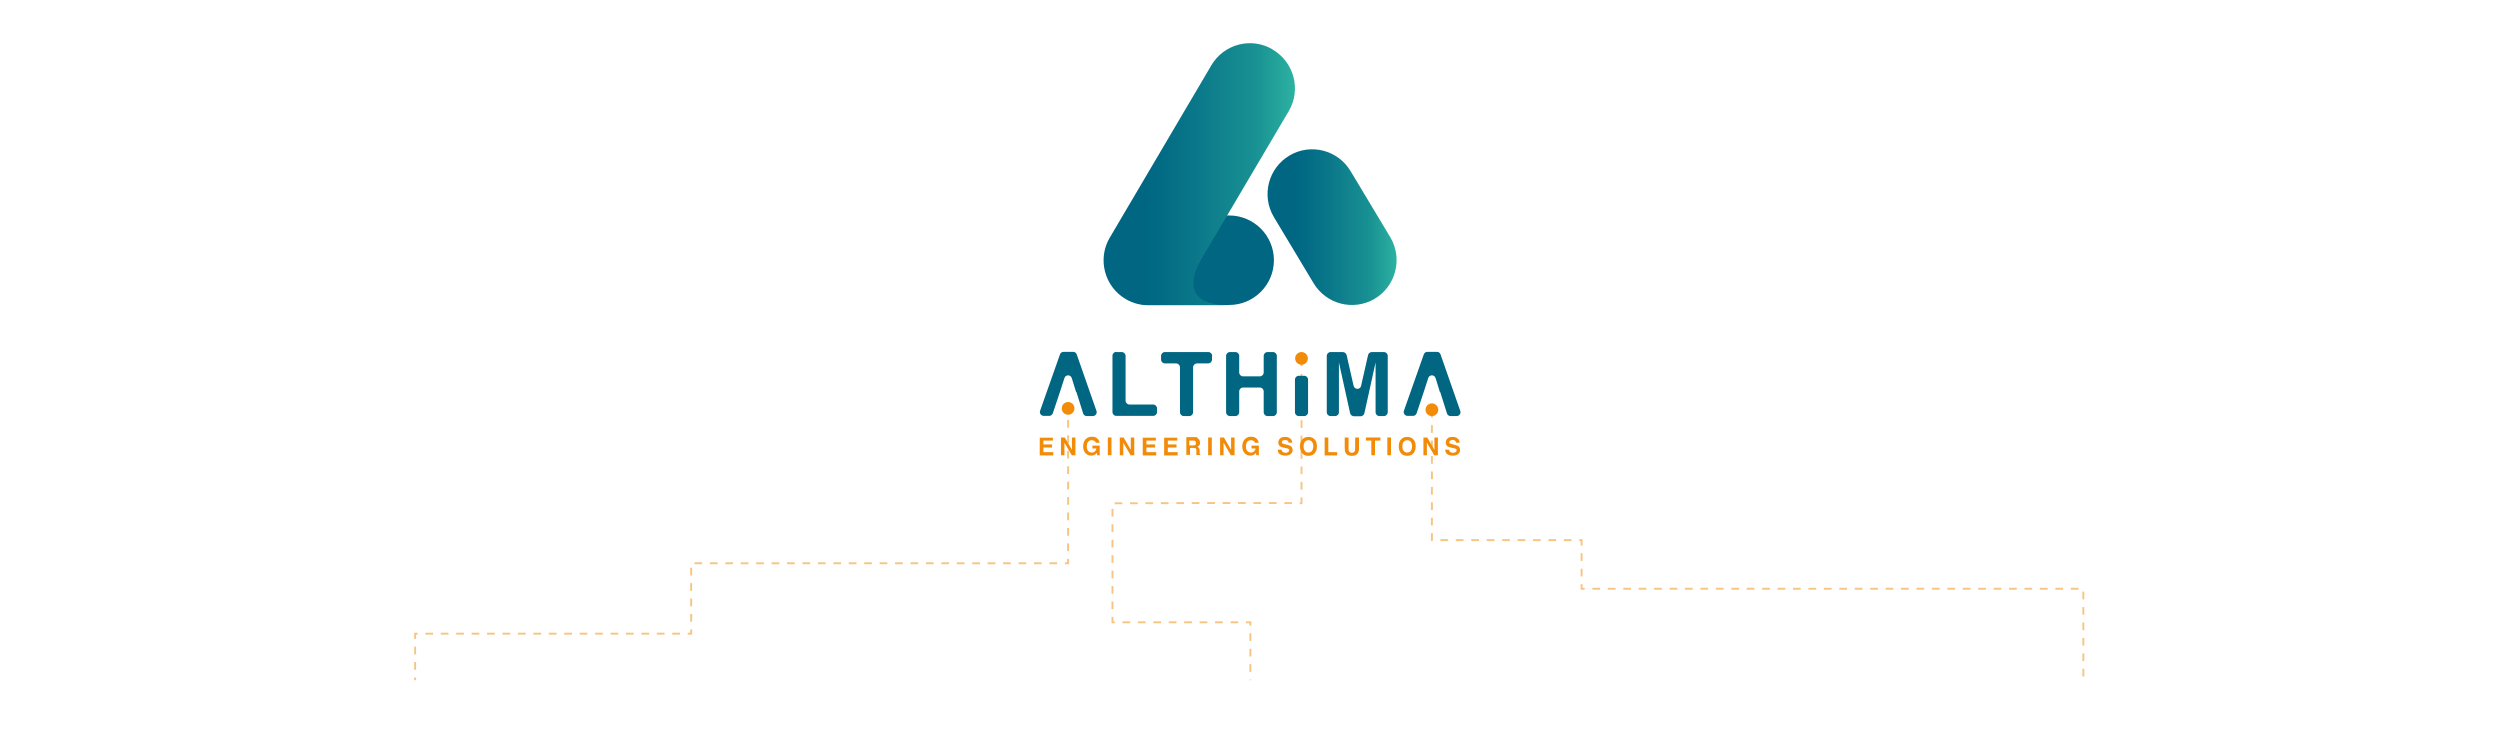 <?xml version="1.0" encoding="UTF-8"?>
<svg id="Layer_1" xmlns="http://www.w3.org/2000/svg" xmlns:xlink="http://www.w3.org/1999/xlink" version="1.1" viewBox="0 0 1296 380">
  <!-- Generator: Adobe Illustrator 29.5.0, SVG Export Plug-In . SVG Version: 2.1.0 Build 137)  -->
  <defs>
    <style>
      .st0 {
        fill: url(#linear-gradient1);
      }

      .st1 {
        fill: #f18b08;
      }

      .st2 {
        fill: url(#linear-gradient);
      }

      .st3 {
        fill: #006682;
      }

      .st4 {
        fill: none;
        isolation: isolate;
        opacity: .5;
        stroke: #f18b08;
        stroke-dasharray: 4;
        stroke-miterlimit: 10;
      }
    </style>
    <linearGradient id="linear-gradient" x1="657" y1="262.9" x2="724" y2="262.9" gradientTransform="translate(0 380.6) scale(1 -1)" gradientUnits="userSpaceOnUse">
      <stop offset=".2" stop-color="#006682"/>
      <stop offset=".3" stop-color="#026b84"/>
      <stop offset=".5" stop-color="#0b798a"/>
      <stop offset=".8" stop-color="#199293"/>
      <stop offset="1" stop-color="#2cb2a1"/>
    </linearGradient>
    <linearGradient id="linear-gradient1" x1="572.1" y1="290.3" x2="671.2" y2="290.3" gradientTransform="translate(0 380.6) scale(1 -1)" gradientUnits="userSpaceOnUse">
      <stop offset=".2" stop-color="#006682"/>
      <stop offset=".3" stop-color="#026b84"/>
      <stop offset=".5" stop-color="#0b798a"/>
      <stop offset=".8" stop-color="#199293"/>
      <stop offset="1" stop-color="#2cb2a1"/>
    </linearGradient>
  </defs>

  <path id="caminho-1" class="st4" d="M553.7 213.7 L553.7 211.7 L553.7 292 L358.3 292 L358.3 328.5 L215.2 328.5 L215.2 352.6"/>
<g id="bola1-group" opacity="0">
  <circle id="bola_1" cx="0" cy="0" r="5" fill="#f18b08" />

  <!-- Motion animation -->
  <animateMotion id="moveBall1"
                 dur="6s"
                 begin="0s;fadeOut1.end"
                 fill="freeze"
                 rotate="auto">
    <mpath xlink:href="#caminho-1" />
  </animateMotion>

  <!-- Fade in at start -->
  <animate attributeName="opacity"
           begin="moveBall1.begin"
           dur="0.5s"
           from="0"
           to="1"
           fill="freeze" />

  <!-- Fade out after 3s hold -->
  <animate id="fadeOut1"
           attributeName="opacity"
           begin="moveBall1.end + 3s"
           dur="0.5s"
           from="1"
           to="0"
           fill="freeze" />
</g>



  <path id="caminho-3" class="st4" d="M742.3 212.4 L742.3 280 L819.9 280 L819.9 305.2 L1080 305.2 L1080 352.5"/>
<g id="bola3-group" opacity="0">
  <circle id="bola_3" class="st1" cx="0" cy="0" r="5" />

  <!-- Motion animation -->
  <animateMotion id="moveBall3"
                 dur="6s"
                 begin="0s;fadeOut3.end"
                 fill="freeze"
                 rotate="auto">
    <mpath xlink:href="#caminho-3" />
  </animateMotion>

  <!-- Fade in at start -->
  <animate attributeName="opacity"
           begin="moveBall3.begin"
           dur="0.5s"
           from="0"
           to="1"
           fill="freeze" />

  <!-- Fade out after 3s hold -->
  <animate id="fadeOut3"
           attributeName="opacity"
           begin="moveBall3.end + 3s"
           dur="0.5s"
           from="1"
           to="0"
           fill="freeze" />
</g>



  <path id="caminho-2" class="st4" d="M674.7,185.8s0,75.4,0,75.1-98,0-98,0v61.7h71.5v30"/>
<g id="bola2-group" opacity="0">
  <circle id="bola_2" cx="0" cy="0" r="5" fill="#f18b08" />

  <!-- Motion animation -->
  <animateMotion id="moveBall"
                 dur="6s"
                 begin="0s;fadeOut.end"
                 fill="freeze"
                 rotate="auto">
    <mpath xlink:href="#caminho-2" />
  </animateMotion>

  <!-- Fade in at start of motion -->
  <animate attributeName="opacity"
           begin="moveBall.begin"
           dur="0.5s"
           from="0"
           to="1"
           fill="freeze" />

  <!-- Fade out AFTER 3s of holding at end -->
  <animate id="fadeOut"
           attributeName="opacity"
           begin="moveBall.end + 3s"
           dur="0.5s"
           from="1"
           to="0"
           fill="freeze" />
</g>


  <g id="logo">
    <g>
      <path class="st3" d="M660.4,134.9c0,12.8-10.4,23.2-23.2,23.2h-41.1c-12.8,0-23.2-10.4-23.2-23.2h0c0-12.8,10.4-23.2,23.2-23.2h41.1c12.8,0,23.2,10.4,23.2,23.2h0Z"/>
      <path class="st2" d="M712.6,154.9c11-6.5,14.7-20.7,8.2-31.8l-20.6-34.3c-6.5-11-20.7-14.7-31.7-8.2h0c-11,6.5-14.7,20.7-8.2,31.8l20.6,34.3c6.5,11,20.7,14.7,31.7,8.2h0Z"/>
      <path class="st0" d="M659.7,25.6c-11-6.5-25.2-2.8-31.7,8.2l-52.7,89.4c-6.5,11-2.8,25.3,8.2,31.8,4,2.4,8.5,3.4,12.9,3.2h41.8-1.4c-30.3,0-13.4-24.9-13.4-24.9h0l44.7-75.7c6.5-11,2.8-25.3-8.2-31.8l-.2-.2Z"/>
    </g>
    <g>
      <g>
        <path class="st3" d="M557.8,203.1l-2.2-7.1c-.6-1.9-3.2-1.9-3.8,0l-2.3,7.1-1.9,5.7-1.8,5.4c-.3.8-1,1.4-1.9,1.4h-2.8c-1.4,0-2.4-1.4-1.9-2.7l10.3-29.2c.3-.8,1-1.3,1.9-1.3h4.9c.9,0,1.6.5,1.9,1.4l10.2,29.2c.5,1.3-.5,2.7-1.9,2.7h-3.1c-.9,0-1.7-.6-1.9-1.4l-1.7-5.4-1.8-5.7h-.2Z"/>
        <path class="st3" d="M578.7,182.5h2.8c1.1,0,2,.9,2,2v23.2c0,1.1.9,2,2,2h12.3c1.1,0,2,.9,2,2v1.9c0,1.1-.9,2-2,2h-19.1c-1.1,0-2-.9-2-2v-29.2c0-1.1.9-2,2-2h0Z"/>
        <path class="st3" d="M628.3,184.5v1.9c0,1.1-.9,2-2,2h-5.8c-1.1,0-2,.9-2,2v23.3c0,1.1-.9,2-2,2h-2.8c-1.1,0-2-.9-2-2v-23.3c0-1.1-.9-2-2-2h-5.8c-1.1,0-2-.9-2-2v-1.9c0-1.1.9-2,2-2h22.5c1.1,0,2,.9,2,2h-.1Z"/>
        <path class="st3" d="M635.6,213.7v-29.2c0-1.1.9-2,2-2h2.8c1.1,0,2,.9,2,2v8.6c0,1.1.9,2,2,2h8.7c1.1,0,2-.9,2-2v-8.6c0-1.1.9-2,2-2h2.8c1.1,0,2,.9,2,2v29.2c0,1.1-.9,2-2,2h-2.8c-1.1,0-2-.9-2-2v-10.8c0-1.1-.9-2-2-2h-8.7c-1.1,0-2,.9-2,2v10.8c0,1.1-.9,2-2,2h-2.8c-1.1,0-2-.9-2-2Z"/>
        <path class="st3" d="M676.1,215.7h-2.8c-1.1,0-2-.9-2-2v-16.9c0-1.1.9-2,2-2h2.8c1.1,0,2,.9,2,2v16.9c0,1.1-.9,2-2,2Z"/>
        <path class="st3" d="M711.2,182.5h6.2c1.1,0,2,.9,2,2v29.2c0,1.1-.9,2-2,2h-2.3c-1.1,0-2-.9-2-2v-25.8l-5.8,26.3c-.2.9-1,1.6-2,1.6h-3.4c-.9,0-1.8-.7-2-1.6l-5.8-26.3v25.8c0,1.1-.9,2-2,2h-2.3c-1.1,0-2-.9-2-2v-29.2c0-1.1.9-2,2-2h6.3c.9,0,1.8.7,2,1.6l3.6,15.9c.5,2.1,3.5,2.1,3.9,0l3.6-15.9c.2-.9,1-1.6,2-1.6Z"/>
        <path class="st3" d="M746.4,203.1l-2.2-7.1c-.6-1.9-3.2-1.9-3.8,0l-2.3,7.1-1.9,5.7-1.8,5.4c-.3.8-1,1.4-1.9,1.4h-2.8c-1.4,0-2.4-1.4-1.9-2.7l10.3-29.2c.3-.8,1-1.3,1.9-1.3h4.9c.9,0,1.6.5,1.9,1.4l10.2,29.2c.5,1.3-.5,2.7-1.9,2.7h-3.1c-.9,0-1.7-.6-1.9-1.4l-1.7-5.4-1.8-5.7h-.2Z"/>
      </g>
      <g>
        <circle class="st1" cx="553.7" cy="211.7" r="3.3"/>
        <circle class="st1" cx="674.7" cy="185.8" r="3.3"/>
        <circle class="st1" cx="742.3" cy="212.4" r="3.3"/>
      </g>
      <g>
        <path class="st1" d="M545.8,228.4h-4.9v2h4.5v1.6h-4.5v2.4h5.1v1.7h-7v-9.2h6.8v1.6h0Z"/>
        <path class="st1" d="M550,226.8h2l3.7,6.4v-6.4h1.8v9.2h-1.9l-3.8-6.5v6.5h-1.8v-9.2Z"/>
        <path class="st1" d="M568.1,229.7c0-.6-.5-1.1-1.1-1.3-.3-.1-.7-.2-1.1-.2-.7,0-1.4.3-1.8.8-.5.6-.7,1.4-.7,2.5s.3,1.9.8,2.4,1.1.7,1.8.7,1.2-.2,1.6-.6.7-.9.8-1.5h-2.1v-1.5h3.8v5h-1.3l-.2-1.2c-.4.4-.7.7-1,.9-.5.3-1.1.5-1.9.5-1.2,0-2.2-.4-3-1.3-.8-.9-1.2-2-1.2-3.5s.4-2.7,1.2-3.6c.8-.9,1.9-1.4,3.3-1.4s2.1.3,2.8.9c.7.6,1.1,1.3,1.2,2.2h-1.9v.2Z"/>
        <path class="st1" d="M576.2,236h-1.9v-9.2h1.9v9.2Z"/>
        <path class="st1" d="M580.5,226.8h2l3.7,6.4v-6.4h1.8v9.2h-1.9l-3.8-6.5v6.5h-1.8v-9.2Z"/>
        <path class="st1" d="M599.2,228.4h-4.9v2h4.5v1.6h-4.5v2.4h5.1v1.7h-7v-9.2h6.8v1.6h0Z"/>
        <path class="st1" d="M610.3,228.4h-4.9v2h4.5v1.6h-4.5v2.4h5.1v1.7h-7v-9.2h6.8v1.6h0Z"/>
        <path class="st1" d="M620.5,227c.3.1.6.4.9.6.2.2.4.5.5.8s.2.6.2,1,0,.9-.3,1.3c-.2.4-.6.7-1.1.9.4.2.7.4.9.7s.3.8.3,1.4v1.5c0,.2.2.4.4.5v.2h-2.1c0-.2,0-.4,0-.5v-1.7c0-.6,0-1-.3-1.2s-.6-.3-1.1-.3h-1.9v3.6h-1.9v-9.2h4.4c.6,0,1.1,0,1.5.2l-.3.2ZM616.5,228.4v2.5h2.1c.4,0,.7,0,.9-.2.4-.2.5-.5.5-1s-.2-.9-.5-1.1c-.2-.1-.5-.2-.9-.2h-2.1Z"/>
        <path class="st1" d="M628.2,236h-1.9v-9.2h1.9v9.2Z"/>
        <path class="st1" d="M632.5,226.8h2l3.7,6.4v-6.4h1.8v9.2h-1.9l-3.8-6.5v6.5h-1.8v-9.2Z"/>
        <path class="st1" d="M650.6,229.7c0-.6-.5-1.1-1.1-1.3-.3-.1-.7-.2-1.1-.2-.7,0-1.4.3-1.8.8s-.7,1.4-.7,2.5.3,1.9.8,2.4,1.1.7,1.8.7,1.2-.2,1.6-.6.7-.9.8-1.5h-2.1v-1.5h3.8v5h-1.3l-.2-1.2c-.4.4-.7.7-1,.9-.5.3-1.1.5-1.9.5-1.2,0-2.2-.4-3-1.3-.8-.9-1.2-2-1.2-3.5s.4-2.7,1.2-3.6c.8-.9,1.9-1.4,3.3-1.4s2.1.3,2.8.9c.7.6,1.1,1.3,1.2,2.2h-1.9v.2Z"/>
        <path class="st1" d="M664.4,233.2c0,.4.2.7.4.9.3.4.9.6,1.6.6s.8,0,1.1-.2c.5-.2.8-.5.8-1.1s0-.5-.4-.7c-.3-.2-.7-.3-1.3-.4l-1-.2c-1-.2-1.7-.5-2-.7-.6-.4-.9-1.1-.9-2s.3-1.5.9-2.1,1.5-.8,2.7-.8,1.8.3,2.5.8,1.1,1.3,1.1,2.2h-1.9c0-.6-.3-.9-.7-1.2-.3-.2-.7-.2-1.1-.2s-.9.1-1.2.3-.5.5-.5.8,0,.6.4.7c.2.1.6.2,1.2.4l1.6.4c.7.2,1.2.4,1.6.7.5.4.8,1.1.8,1.9s-.3,1.5-1,2.1-1.6.8-2.8.8-2.2-.3-2.9-.8-1-1.3-1-2.3h2Z"/>
        <path class="st1" d="M681.3,235.2c-.7.7-1.7,1.1-3,1.1s-2.3-.4-3-1.1c-.9-.9-1.4-2.1-1.4-3.8s.5-3,1.4-3.8c.7-.7,1.7-1.1,3-1.1s2.3.4,3,1.1c.9.8,1.4,2.1,1.4,3.8s-.5,2.9-1.4,3.8ZM680.1,233.8c.4-.6.7-1.4.7-2.4s-.2-1.8-.7-2.4c-.4-.6-1.1-.8-1.8-.8s-1.4.3-1.8.8c-.5.6-.7,1.4-.7,2.4s.2,1.8.7,2.4c.5.6,1.1.8,1.8.8s1.4-.3,1.8-.8Z"/>
        <path class="st1" d="M686.7,226.8h1.9v7.6h4.6v1.7h-6.5v-9.2h0Z"/>
        <path class="st1" d="M697.1,226.8h2v5.7c0,.6,0,1.1.2,1.4.2.5.7.8,1.5.8s1.3-.3,1.5-.8c0-.3.2-.8.2-1.4v-5.7h2v5.7c0,1-.2,1.7-.5,2.3-.6,1-1.6,1.5-3.2,1.5s-2.7-.5-3.2-1.5c-.3-.5-.5-1.3-.5-2.3v-5.7Z"/>
        <path class="st1" d="M715.6,226.8v1.6h-2.8v7.6h-1.9v-7.6h-2.8v-1.6h7.5Z"/>
        <path class="st1" d="M721.1,236h-1.9v-9.2h1.9v9.2Z"/>
        <path class="st1" d="M732.5,235.2c-.7.7-1.7,1.1-3,1.1s-2.3-.4-3-1.1c-.9-.9-1.4-2.1-1.4-3.8s.5-3,1.4-3.8c.7-.7,1.7-1.1,3-1.1s2.3.4,3,1.1c.9.8,1.4,2.1,1.4,3.8s-.5,2.9-1.4,3.8ZM731.3,233.8c.4-.6.7-1.4.7-2.4s-.2-1.8-.7-2.4c-.4-.6-1.1-.8-1.8-.8s-1.4.3-1.8.8c-.5.6-.7,1.4-.7,2.4s.2,1.8.7,2.4c.5.6,1.1.8,1.8.8s1.4-.3,1.8-.8Z"/>
        <path class="st1" d="M737.9,226.8h2l3.7,6.4v-6.4h1.8v9.2h-1.9l-3.8-6.5v6.5h-1.8v-9.2Z"/>
        <path class="st1" d="M751.2,233.2c0,.4.2.7.4.9.3.4.9.6,1.6.6s.8,0,1.1-.2c.5-.2.8-.5.8-1.1s0-.5-.4-.7c-.3-.2-.7-.3-1.3-.4l-1-.2c-1-.2-1.7-.5-2-.7-.6-.4-.9-1.1-.9-2s.3-1.5.9-2.1,1.5-.8,2.7-.8,1.8.3,2.5.8,1.1,1.3,1.1,2.2h-1.9c0-.6-.3-.9-.7-1.2-.3-.2-.7-.2-1.1-.2s-.9.1-1.2.3-.5.5-.5.8,0,.6.4.7c.2.1.6.2,1.2.4l1.6.4c.7.2,1.2.4,1.6.7.5.4.8,1.1.8,1.9s-.3,1.5-1,2.1-1.6.8-2.8.8-2.2-.3-2.9-.8-1-1.3-1-2.3h2Z"/>
      </g>
    </g>
  </g>
</svg>
